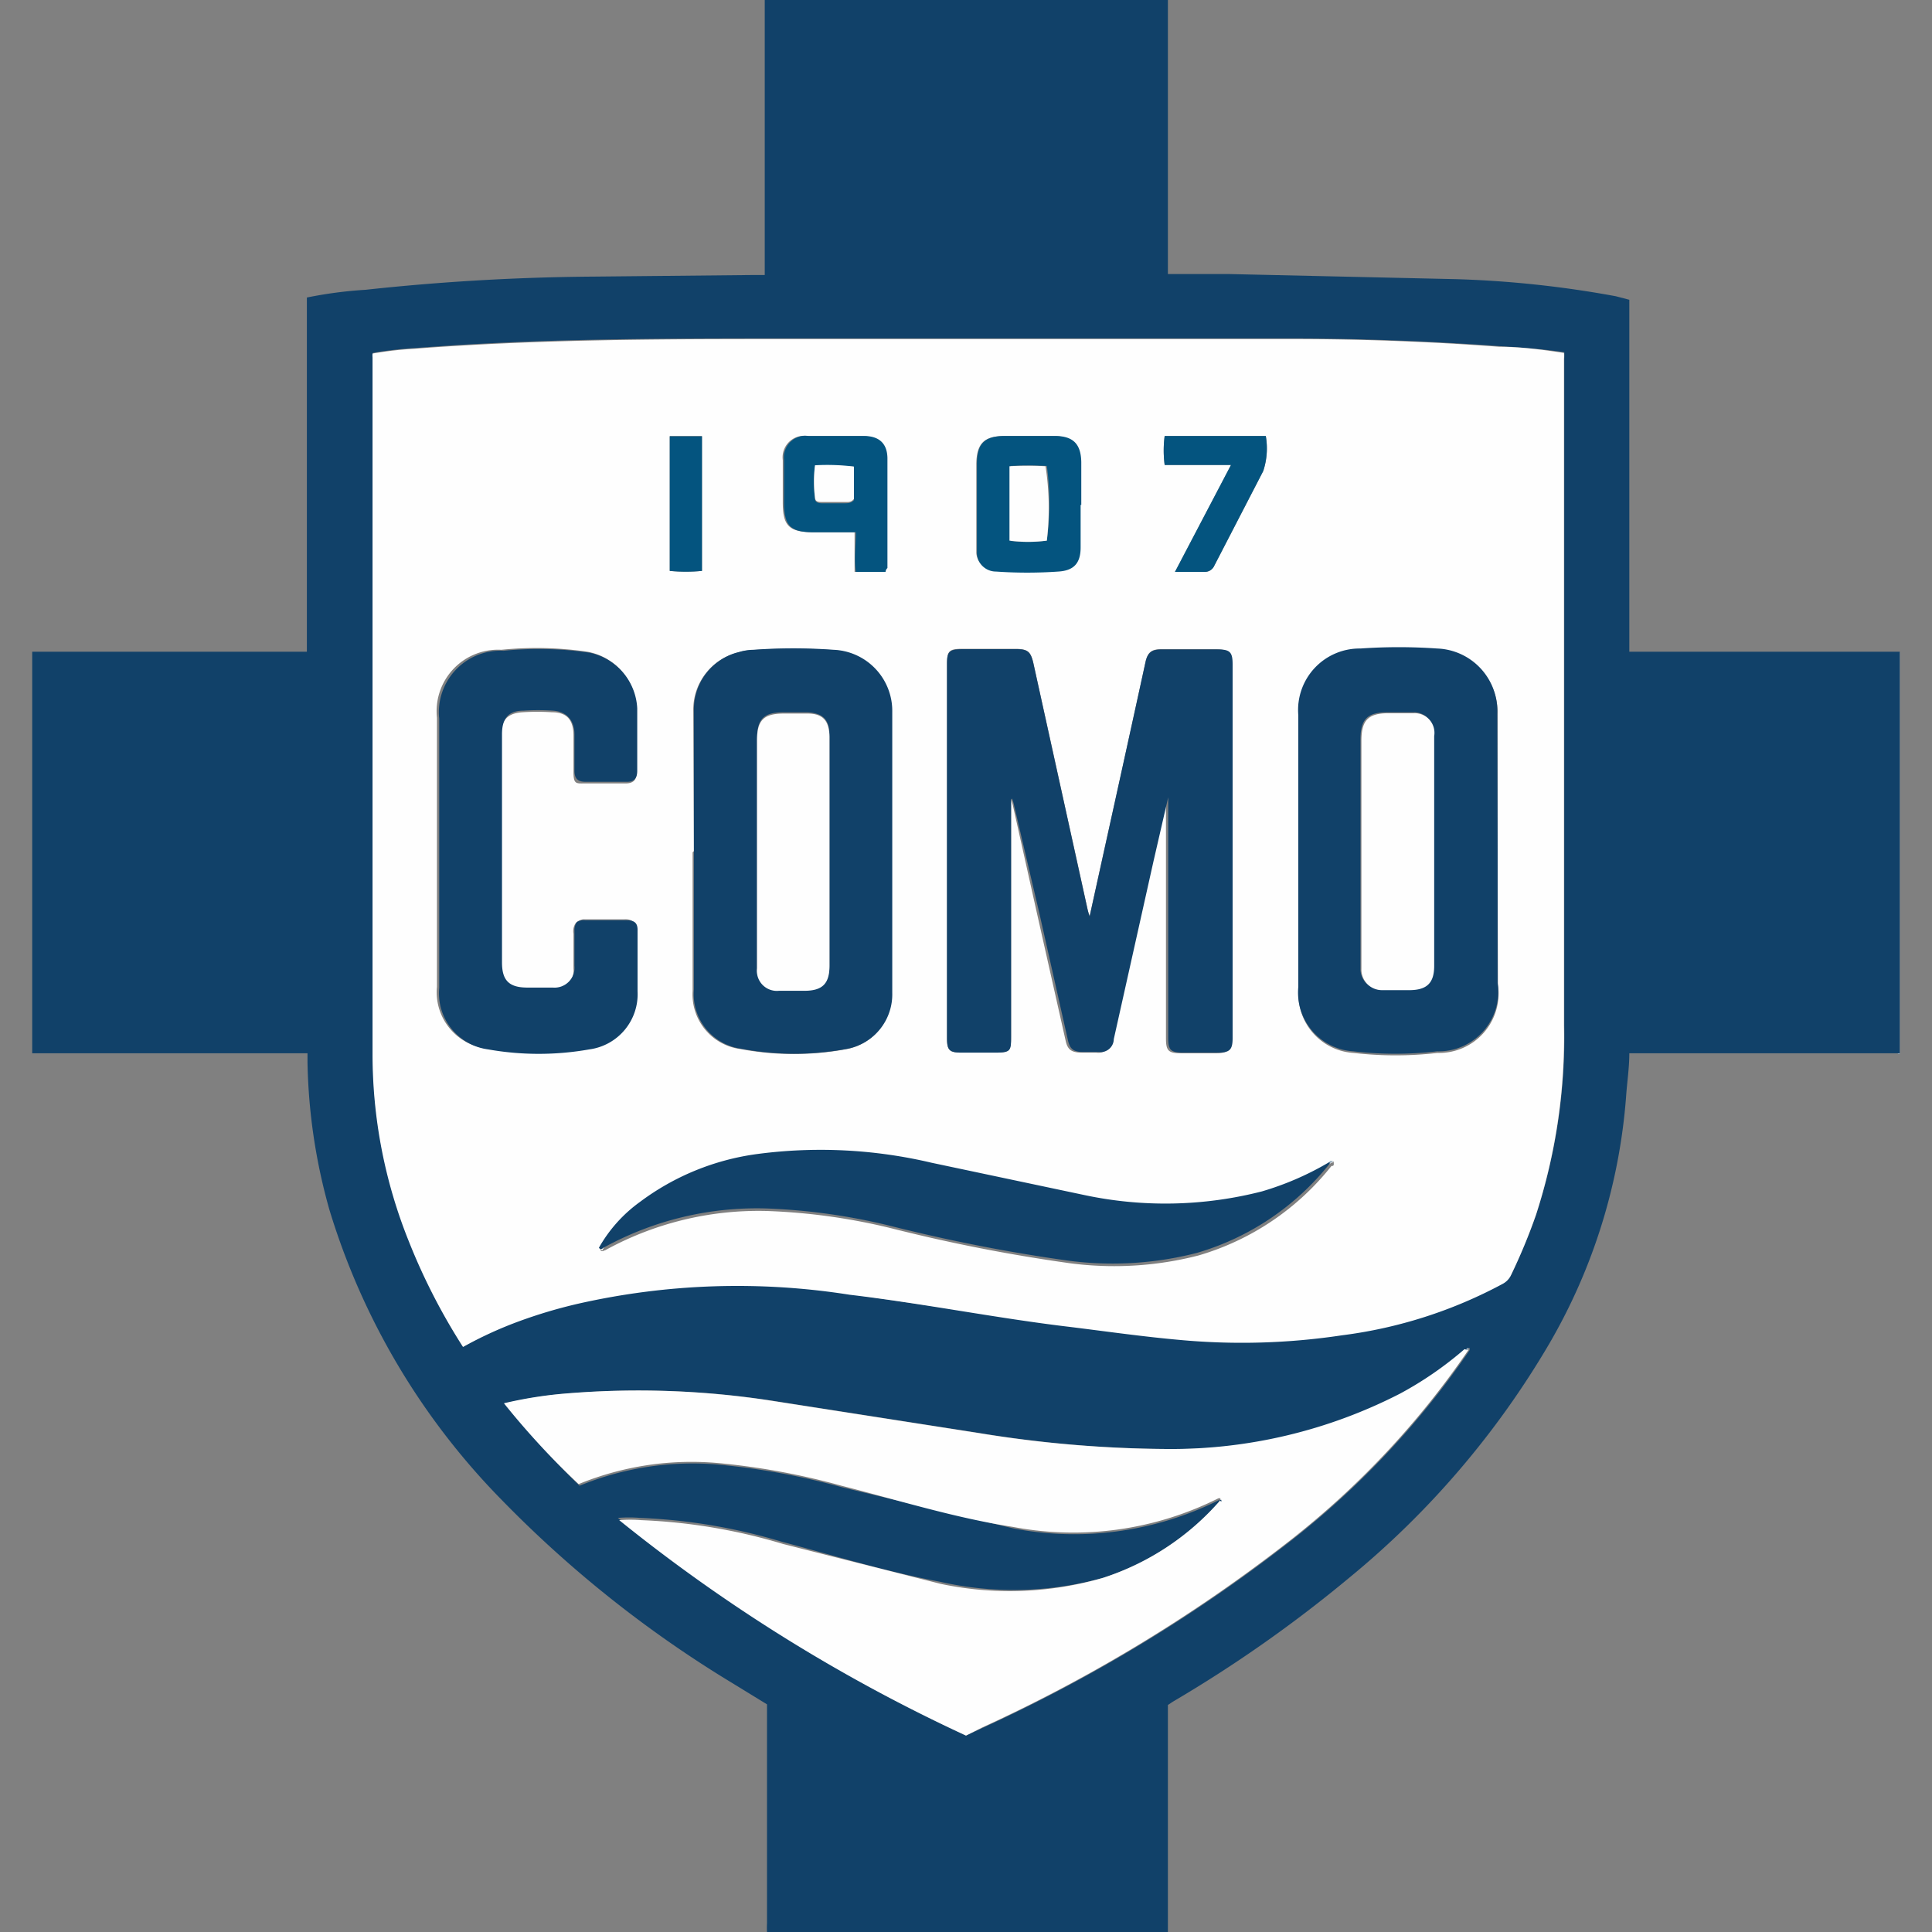 <?xml version="1.0" encoding="iso-8859-1"?>
<svg xmlns="http://www.w3.org/2000/svg" width="60" height="60" xmlns:v="https://vecta.io/nano"><rect width="100%" height="100%" fill="#808080" stroke="none"/><path d="M59 32.73h-.06V31.5 20.26H59zM36.27 60h0-12.45a0 0 0 0 1 0 0h12.45z" fill="#a2b5c4"/><path d="M36.27 60H23.82a2.45 2.45 0 0 1 0-.27v-6.8l-1.06-.65a36.06 36.06 0 0 1-7.19-5.71 21.93 21.93 0 0 1-5.34-9A17.92 17.92 0 0 1 9.55 33v-.29H1V20.24h8.53v-11A13.11 13.11 0 0 1 11.35 9a70.24 70.24 0 0 1 7.1-.41l5-.05h.3V0h12.52v8.51h1.87l7.1.16a32.73 32.73 0 0 1 4.94.53l.42.11v10.93H59v11.24 1.23h-8.4c0 .46-.07.9-.1 1.34a17.93 17.93 0 0 1-2.38 7.67A27.13 27.13 0 0 1 41.9 49a41.17 41.17 0 0 1-5.48 3.85l-.15.1zm9.4-18.16h0 0v-.05zm-7.8 4.79h0A8.16 8.16 0 0 1 34.26 49a10.4 10.4 0 0 1-5.08.12c-1.66-.31-3.27-.81-4.9-1.24a17.7 17.7 0 0 0-4.4-.74 4.17 4.17 0 0 0-.69 0A51.61 51.61 0 0 0 30 53.9l.54-.25a47.89 47.89 0 0 0 9.59-5.83 26.36 26.36 0 0 0 5.51-5.89v-.07a.1.1 0 0 0-.08.07 11 11 0 0 1-2 1.38A15.57 15.57 0 0 1 36.28 45a37.33 37.33 0 0 1-5.88-.5l-6.41-1a27.13 27.13 0 0 0-6.3-.23 12.88 12.88 0 0 0-2 .31A24.12 24.12 0 0 0 18 46.14a9.25 9.25 0 0 1 4.37-.65 22.19 22.19 0 0 1 3.79.7l5.33 1.28a10.06 10.06 0 0 0 6.38-.89zm-23.49-4.8a12.32 12.32 0 0 1 1.78-.83 15.24 15.24 0 0 1 1.84-.54 22.4 22.4 0 0 1 8.4-.27l6.85 1 3.37.4a20.9 20.9 0 0 0 5.06-.14 14.34 14.34 0 0 0 5-1.6.59.59 0 0 0 .26-.28 17.75 17.75 0 0 0 .77-1.86 17.91 17.91 0 0 0 .87-5.86q0-10.35 0-20.72a1.28 1.28 0 0 0 0-.19c-.66-.1-1.33-.15-2-.19a91.3 91.3 0 0 0-6.41-.24h-15.9c-3.8 0-7.6 0-11.38.3a11.41 11.41 0 0 0-1.31.15.57.57 0 0 0 0 .12q0 10.82 0 21.63a15.55 15.55 0 0 0 1.13 5.83 19.09 19.09 0 0 0 1.67 3.29z" fill="#114169"/><path d="M14.38 41.83a19.09 19.09 0 0 1-1.68-3.27 15.55 15.55 0 0 1-1.13-5.83q0-10.81 0-21.63a.57.57 0 0 1 0-.12 11.41 11.41 0 0 1 1.31-.15c3.78-.29 7.58-.3 11.38-.3h15.9a85.61 85.61 0 0 1 6.41.24c.66 0 1.33.09 2 .19a1.28 1.28 0 0 1 0 .19q0 10.36 0 20.72a17.91 17.91 0 0 1-.87 5.86 17.75 17.75 0 0 1-.77 1.86.59.59 0 0 1-.26.28 14.34 14.34 0 0 1-5 1.6 20.9 20.9 0 0 1-5.06.14c-1.12-.1-2.24-.26-3.37-.4-2.29-.27-4.56-.73-6.85-1a22.4 22.4 0 0 0-8.4.27 15.24 15.24 0 0 0-1.86.55 12.32 12.32 0 0 0-1.75.8zm4.27-3c.06.06.1 0 .14 0a9.88 9.88 0 0 1 5.07-1.22 19 19 0 0 1 3.84.54 51.74 51.74 0 0 0 5.52 1.08 10.52 10.52 0 0 0 4-.24 8.2 8.2 0 0 0 4.13-2.78c.05 0 .08 0 .07-.1s0 0-.07 0a9.19 9.19 0 0 1-2.11.92 12.08 12.08 0 0 1-5.48.17c-1.59-.27-3.15-.68-4.73-1a15 15 0 0 0-5.42-.27 7.8 7.8 0 0 0-3.64 1.49 4.44 4.44 0 0 0-1.27 1.42s-.03-.04-.05-.06zm12.75-14h0a1.52 1.52 0 0 1 .06.2l.75 3.36.88 3.91c.06.29.17.38.47.39h.49a.41.41 0 0 0 .47-.4l1.23-5.51.46-2h0v.3 7.16c0 .39.07.47.47.47h1.08c.36 0 .45-.09.45-.45V20.62c0-.37-.08-.45-.44-.46h-1.7c-.3 0-.42.09-.49.37q-.63 2.92-1.28 5.83l-.46 2.09a1.67 1.67 0 0 1-.07-.24l-1.68-7.63c-.08-.34-.17-.42-.52-.43h-1.7c-.39 0-.46.07-.46.46v11.63c0 .37.07.45.45.45h1.05c.44 0 .49-.06.49-.5zm15.11 1.64v-4.28a1.94 1.94 0 0 0-1.87-2 17.19 17.19 0 0 0-2.38 0 1.91 1.91 0 0 0-1.93 2.07q0 4.23 0 8.44a1.83 1.83 0 0 0 1.71 2 11.31 11.31 0 0 0 2.6 0 1.85 1.85 0 0 0 1.88-2.12zm-25 0h0v4.31a1.71 1.71 0 0 0 1.49 1.8 8.93 8.93 0 0 0 3.3 0 1.72 1.72 0 0 0 1.39-1.73v-.86-7.87a1.9 1.9 0 0 0-1.82-1.93 17.38 17.38 0 0 0-2.5 0 1.62 1.62 0 0 0-.44.07 1.83 1.83 0 0 0-1.4 1.8l.02 4.37zm-3.64 2.21a.45.45 0 0 0-.06.32v1.08a.62.62 0 0 1-.67.68h-.79c-.57 0-.79-.22-.79-.78v-7.13c0-.48.19-.7.67-.73a6.91 6.91 0 0 1 .91 0c.48 0 .67.25.67.73v1.13c0 .38.09.35.34.35h1.28c.24 0 .34-.11.34-.34v-1.94a1.86 1.86 0 0 0-1.53-1.81 10.84 10.84 0 0 0-2.67-.06 1.91 1.91 0 0 0-2 2.11v3 5.36a1.76 1.76 0 0 0 1.52 1.91 9 9 0 0 0 3.14 0 1.73 1.73 0 0 0 1.5-1.81v-1.87c0-.25-.1-.34-.34-.33h-1.28a.39.39 0 0 0-.2.09zm15.65-13v-1.33c0-.56-.25-.81-.82-.81h-1.5c-.64 0-.87.23-.88.87v2.49.27a.59.59 0 0 0 .59.55 14 14 0 0 0 1.94 0c.48 0 .68-.26.69-.75zm-6.02 2.08v-.12-3.42c0-.45-.26-.67-.73-.68h-1.7a.67.67 0 0 0-.76.75v1.31c0 .73.19.92.93.93h1.3v1.23zm8.67-4.22a3.39 3.39 0 0 0 0 .9h2.06l-1.74 3.32h.91a.32.32 0 0 0 .31-.19l1.52-2.94a2.23 2.23 0 0 0 .08-1.09zm-14.37 0h-1v4.19a5.23 5.23 0 0 0 1 0zm23.8 28.39a26.36 26.36 0 0 1-5.51 5.89 47.89 47.89 0 0 1-9.59 5.83l-.5.25a51.61 51.61 0 0 1-10.77-6.69 4.17 4.17 0 0 1 .69 0 17.7 17.7 0 0 1 4.4.74l4.9 1.24a10.4 10.4 0 0 0 5.04-.19 8.16 8.16 0 0 0 3.64-2.41 0 0 0 0 0 0-.06h-.06a10.06 10.06 0 0 1-6.38.89c-1.81-.28-3.56-.83-5.33-1.28a22.19 22.19 0 0 0-3.79-.7 9.25 9.25 0 0 0-4.37.65 24.12 24.12 0 0 1-2.32-2.51 12.88 12.88 0 0 1 2-.31 27.13 27.13 0 0 1 6.3.23l6.41 1a37.33 37.33 0 0 0 5.88.5 15.57 15.57 0 0 0 7.24-1.72 11 11 0 0 0 2-1.38z" fill="#fefefe"/><g fill="#a2b5c4"><path d="M45.6 41.93h-.08a.1.1 0 0 1 .08-.07s.02.05 0 .07zm.07-.14h0 0z"/><path d="M45.67 41.79z"/></g><path d="M31.4 24.83v7.36c0 .44 0 .5-.49.5h-1.05c-.38 0-.45-.08-.45-.45V20.62c0-.39.07-.45.46-.46h1.7c.35 0 .44.09.52.43l1.68 7.63a1.67 1.67 0 0 0 .07.24l.46-2.09q.64-2.91 1.28-5.83c.07-.28.19-.37.49-.37h1.77c.36 0 .44.09.44.46v11.61c0 .36-.09.45-.45.45h-1.08c-.4 0-.47-.08-.47-.47v-7.16-.3h0l-.46 2-1.23 5.51a.41.41 0 0 1-.47.4h-.49c-.3 0-.41-.1-.47-.39l-.88-3.91-.79-3.37a1.52 1.52 0 0 0-.06-.2zm15.11 1.64v4.06a1.85 1.85 0 0 1-1.88 2.12 11.31 11.31 0 0 1-2.6 0 1.83 1.83 0 0 1-1.71-2q0-4.21 0-8.44a1.91 1.91 0 0 1 1.93-2.07 17.19 17.19 0 0 1 2.38 0 1.94 1.94 0 0 1 1.87 2l.01 4.33zm-2 0v-3.64a.61.61 0 0 0-.63-.71h-.79c-.63 0-.84.22-.84.85v7.1a.64.64 0 0 0 .66.66h.86c.52 0 .74-.23.74-.75zm-22.96-.04v-4.38a1.83 1.83 0 0 1 1.4-1.8 1.62 1.62 0 0 1 .44-.07 17.38 17.38 0 0 1 2.5 0 1.9 1.9 0 0 1 1.82 1.93v7.87.86a1.72 1.72 0 0 1-1.39 1.73 8.93 8.93 0 0 1-3.3 0 1.71 1.71 0 0 1-1.47-1.84v-4.31zm4.21 0v-3.59c0-.48-.19-.69-.68-.72h-.73c-.64 0-.84.21-.84.84v4.89 2.19a.62.62 0 0 0 .68.69h.79c.56 0 .78-.22.78-.77zm-7.85 2.21a.39.39 0 0 1 .27-.06h1.28c.24 0 .35.08.34.33v1.87a1.73 1.73 0 0 1-1.5 1.81 9 9 0 0 1-3.14 0 1.76 1.76 0 0 1-1.52-1.91v-5.36-3a1.91 1.91 0 0 1 2-2.11 10.84 10.84 0 0 1 2.67.06A1.86 1.86 0 0 1 19.79 22v1.94c0 .23-.1.35-.34.34h-1.27c-.25 0-.34-.12-.34-.35V22.8c0-.37-.19-.7-.67-.73a6.91 6.91 0 0 0-.91 0c-.48 0-.67.25-.67.73v7.09c0 .56.22.78.79.78h.79a.62.62 0 0 0 .67-.68v-1.08a.45.45 0 0 1 .07-.27zm23.39 7.49a8.2 8.2 0 0 1-4.13 2.78 10.52 10.52 0 0 1-4 .24 51.74 51.74 0 0 1-5.52-1.08 19 19 0 0 0-3.84-.54 9.88 9.88 0 0 0-5.07 1.22s-.08.09-.14 0h0a4.44 4.44 0 0 1 1.27-1.42 7.8 7.8 0 0 1 3.64-1.49 15 15 0 0 1 5.42.27l4.73 1a12.08 12.08 0 0 0 5.53-.11 9.19 9.19 0 0 0 2.11-.92z" fill="#114169"/><path d="M33.56 15.68V17c0 .49-.21.72-.69.75a14 14 0 0 1-1.94 0 .59.59 0 0 1-.59-.55v-.27-2.52c0-.64.24-.87.88-.87h1.54c.57 0 .81.25.82.81v1.33zm-1.05 1.11a8.47 8.47 0 0 0 0-2.32 10.53 10.53 0 0 0-1.12 0v2.33a4.49 4.49 0 0 0 1.12-.01zm-5.01.97h-.92c-.06-.41 0-.81 0-1.23h-1.3c-.74 0-.93-.2-.93-.93v-1.31a.67.67 0 0 1 .76-.75h1.72c.47 0 .72.23.73.68v3.42c-.03.03-.05.06-.06.12zm-1-3.27a6.76 6.76 0 0 0-1.19 0 4.06 4.06 0 0 0 0 1c0 .11.11.14.22.14h.69c.1 0 .22 0 .3-.1zm9.67-.95h3.14a2.23 2.23 0 0 1-.08 1.09l-1.52 2.94a.32.32 0 0 1-.31.19h-.91l1.74-3.32h-2.06a3.39 3.39 0 0 1 0-.9zm-14.37.01v4.18a5.23 5.23 0 0 1-1 0v-4.18z" fill="#04547f"/><path d="M41.3 36.13v-.08h.07c.07 0-.02.06-.07.08z" fill="#a2b5c4"/><path d="M18.65 38.78zm19.22 7.8h.06a0 0 0 0 1 0 .06z" fill="#114169"/><path d="M44.54 26.42V30c0 .52-.22.74-.74.75h-.86a.64.64 0 0 1-.66-.66V23c0-.63.21-.85.84-.85h.79a.61.61 0 0 1 .63.71zm-18.78.01V30c0 .55-.22.77-.78.77h-.79a.62.62 0 0 1-.68-.69v-2.19V23c0-.63.2-.84.84-.84h.73c.49 0 .67.24.68.72v3.59zm6.75-9.64a4.49 4.49 0 0 1-1.16 0v-2.31a10.53 10.53 0 0 1 1.12 0 8.47 8.47 0 0 1 .04 2.31zm-5.99-2.3v1c-.08.12-.2.1-.3.1h-.69c-.11 0-.21 0-.22-.14a4.06 4.06 0 0 1 0-1 6.76 6.76 0 0 1 1.21.04z" fill="#fefefe"/></svg>